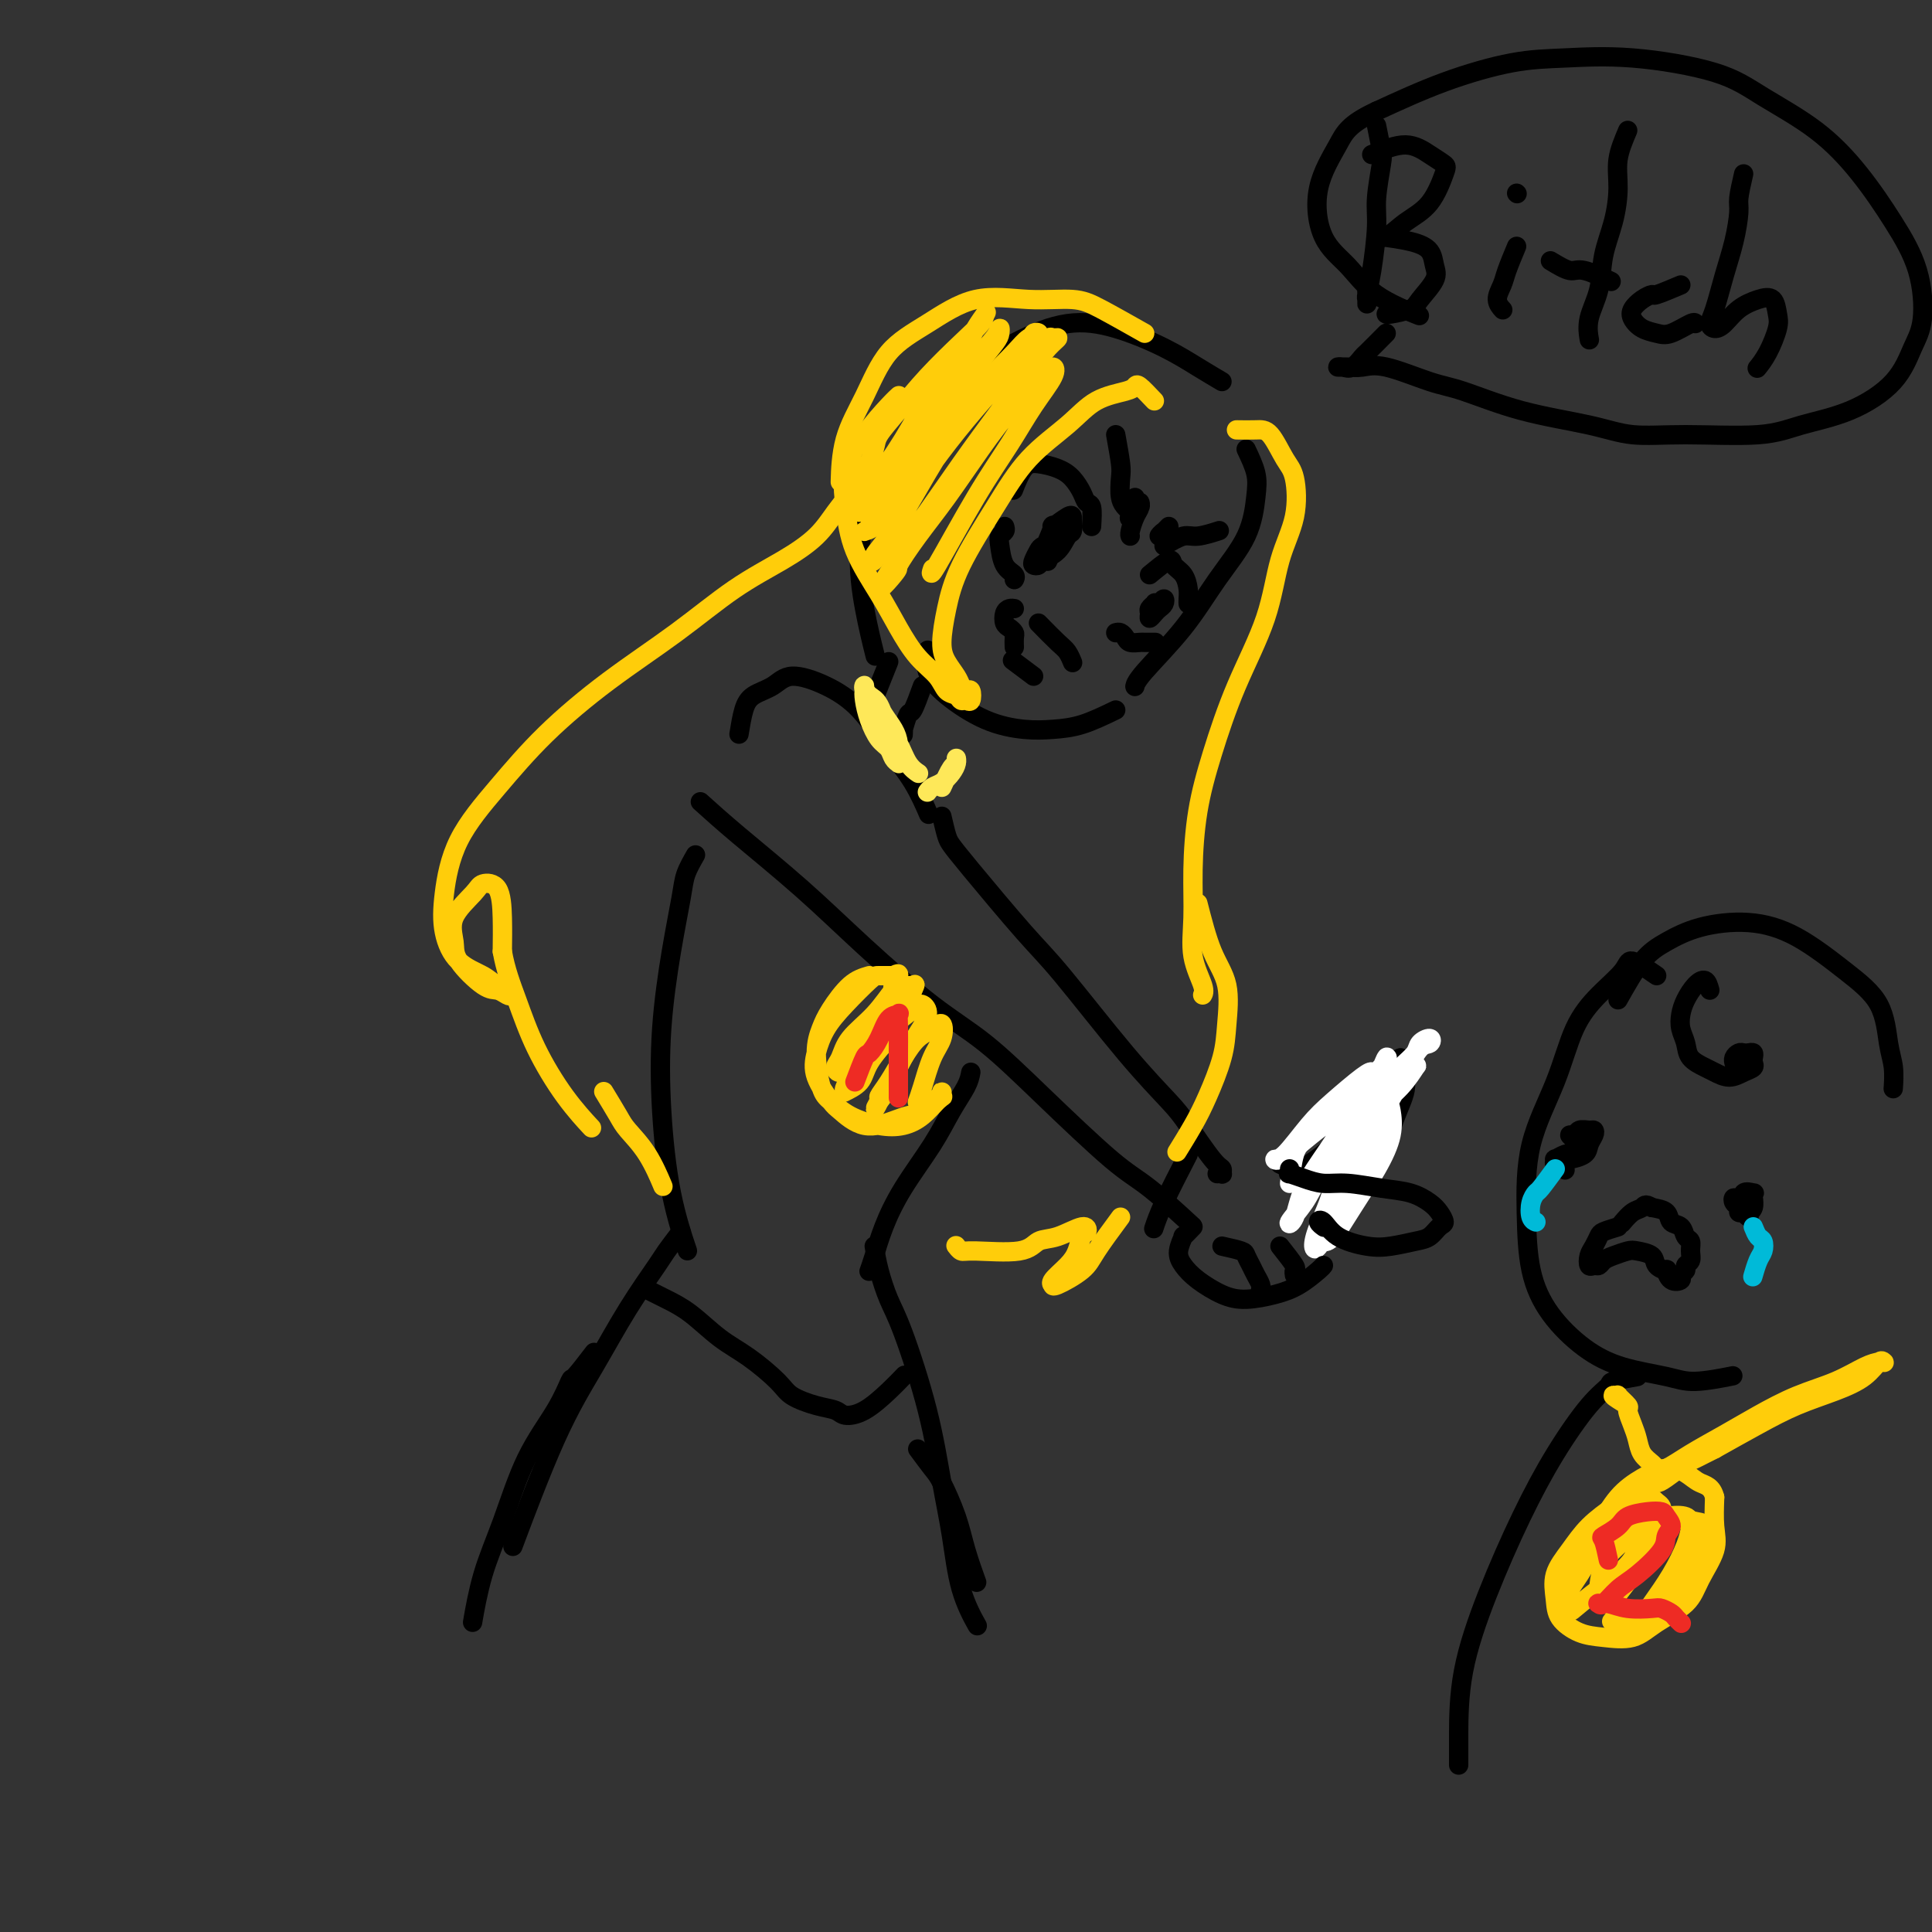 <svg viewBox='0 0 400 400' version='1.1' xmlns='http://www.w3.org/2000/svg' xmlns:xlink='http://www.w3.org/1999/xlink'><rect x="0" y="0" width="400" height="400" fill="#333333" stroke="none"/><g fill='none' stroke='#000000' stroke-width='4' stroke-linecap='round' stroke-linejoin='round'><path d='M258,93c0.823,1.734 1.645,3.467 2,5c0.355,1.533 0.242,2.865 0,5c-0.242,2.135 -0.615,5.073 -2,8c-1.385,2.927 -3.783,5.842 -6,9c-2.217,3.158 -4.254,6.558 -7,10c-2.746,3.442 -6.201,6.927 -8,9c-1.799,2.073 -1.943,2.735 -2,3c-0.057,0.265 -0.029,0.132 0,0'/><path d='M253,79c-1.561,-0.923 -3.122,-1.846 -5,-3c-1.878,-1.154 -4.074,-2.540 -7,-4c-2.926,-1.460 -6.584,-2.994 -10,-4c-3.416,-1.006 -6.591,-1.485 -10,-1c-3.409,0.485 -7.051,1.934 -11,4c-3.949,2.066 -8.205,4.750 -12,8c-3.795,3.250 -7.129,7.065 -10,11c-2.871,3.935 -5.280,7.991 -7,12c-1.720,4.009 -2.750,7.971 -3,12c-0.250,4.029 0.279,8.123 1,12c0.721,3.877 1.635,7.536 2,9c0.365,1.464 0.183,0.732 0,0'/><path d='M231,147c-2.411,1.162 -4.822,2.325 -7,3c-2.178,0.675 -4.122,0.863 -6,1c-1.878,0.137 -3.691,0.222 -6,0c-2.309,-0.222 -5.116,-0.750 -8,-2c-2.884,-1.250 -5.845,-3.222 -8,-5c-2.155,-1.778 -3.503,-3.363 -4,-5c-0.497,-1.637 -0.142,-3.325 0,-4c0.142,-0.675 0.071,-0.338 0,0'/><path d='M226,109c0.095,-1.617 0.189,-3.235 0,-4c-0.189,-0.765 -0.662,-0.678 -1,-1c-0.338,-0.322 -0.541,-1.053 -1,-2c-0.459,-0.947 -1.174,-2.109 -2,-3c-0.826,-0.891 -1.763,-1.509 -3,-2c-1.237,-0.491 -2.775,-0.853 -4,-1c-1.225,-0.147 -2.138,-0.078 -3,1c-0.862,1.078 -1.675,3.165 -2,4c-0.325,0.835 -0.163,0.417 0,0'/><path d='M216,114c0.928,-2.173 1.856,-4.346 2,-5c0.144,-0.654 -0.497,0.210 0,0c0.497,-0.210 2.131,-1.495 3,-2c0.869,-0.505 0.974,-0.231 1,0c0.026,0.231 -0.028,0.419 0,1c0.028,0.581 0.138,1.557 0,2c-0.138,0.443 -0.524,0.354 -1,1c-0.476,0.646 -1.043,2.028 -2,3c-0.957,0.972 -2.306,1.536 -3,2c-0.694,0.464 -0.734,0.829 -1,1c-0.266,0.171 -0.758,0.148 -1,0c-0.242,-0.148 -0.234,-0.421 0,-1c0.234,-0.579 0.694,-1.463 1,-2c0.306,-0.537 0.457,-0.725 1,-1c0.543,-0.275 1.477,-0.636 2,-1c0.523,-0.364 0.634,-0.731 1,-1c0.366,-0.269 0.988,-0.439 1,0c0.012,0.439 -0.584,1.489 -1,2c-0.416,0.511 -0.650,0.484 -1,1c-0.350,0.516 -0.814,1.576 -1,2c-0.186,0.424 -0.093,0.212 0,0'/><path d='M231,90c0.415,2.301 0.829,4.603 1,6c0.171,1.397 0.097,1.890 0,3c-0.097,1.110 -0.219,2.837 0,4c0.219,1.163 0.777,1.761 1,2c0.223,0.239 0.112,0.120 0,0'/><path d='M241,113c1.470,-0.875 2.940,-1.750 4,-2c1.060,-0.250 1.708,0.125 3,0c1.292,-0.125 3.226,-0.750 4,-1c0.774,-0.250 0.387,-0.125 0,0'/><path d='M238,119c1.630,-1.341 3.260,-2.682 4,-3c0.740,-0.318 0.591,0.388 1,1c0.409,0.612 1.378,1.131 2,2c0.622,0.869 0.899,2.089 1,3c0.101,0.911 0.027,1.515 0,2c-0.027,0.485 -0.008,0.853 0,1c0.008,0.147 0.004,0.074 0,0'/><path d='M240,125c0.398,-0.511 0.796,-1.022 1,-1c0.204,0.022 0.212,0.577 0,1c-0.212,0.423 -0.646,0.713 -1,1c-0.354,0.287 -0.627,0.571 -1,1c-0.373,0.429 -0.846,1.004 -1,1c-0.154,-0.004 0.011,-0.585 0,-1c-0.011,-0.415 -0.199,-0.662 0,-1c0.199,-0.338 0.785,-0.766 1,-1c0.215,-0.234 0.057,-0.273 0,0c-0.057,0.273 -0.015,0.857 0,1c0.015,0.143 0.004,-0.154 0,0c-0.004,0.154 -0.001,0.758 0,1c0.001,0.242 0.001,0.121 0,0'/><path d='M210,134c-0.023,-0.758 -0.045,-1.516 0,-2c0.045,-0.484 0.158,-0.694 0,-1c-0.158,-0.306 -0.589,-0.709 -1,-1c-0.411,-0.291 -0.804,-0.470 -1,-1c-0.196,-0.530 -0.196,-1.410 0,-2c0.196,-0.590 0.589,-0.890 1,-1c0.411,-0.110 0.842,-0.030 1,0c0.158,0.030 0.045,0.008 0,0c-0.045,-0.008 -0.023,-0.004 0,0'/><path d='M215,129c1.494,1.524 2.988,3.048 4,4c1.012,0.952 1.542,1.333 2,2c0.458,0.667 0.845,1.619 1,2c0.155,0.381 0.077,0.190 0,0'/><path d='M214,140c-1.667,-1.250 -3.333,-2.500 -4,-3c-0.667,-0.500 -0.333,-0.250 0,0'/><path d='M208,109c0.109,0.341 0.219,0.683 0,1c-0.219,0.317 -0.766,0.611 -1,1c-0.234,0.389 -0.154,0.875 0,2c0.154,1.125 0.381,2.889 1,4c0.619,1.111 1.628,1.568 2,2c0.372,0.432 0.106,0.838 0,1c-0.106,0.162 -0.053,0.081 0,0'/><path d='M231,131c0.325,-0.083 0.649,-0.166 1,0c0.351,0.166 0.728,0.580 1,1c0.272,0.420 0.437,0.844 1,1c0.563,0.156 1.522,0.042 2,0c0.478,-0.042 0.475,-0.011 1,0c0.525,0.011 1.579,0.003 2,0c0.421,-0.003 0.211,-0.002 0,0'/><path d='M235,103c-0.390,1.697 -0.780,3.394 -1,4c-0.220,0.606 -0.269,0.119 0,0c0.269,-0.119 0.858,0.128 1,0c0.142,-0.128 -0.161,-0.632 0,-1c0.161,-0.368 0.785,-0.600 1,-1c0.215,-0.400 0.019,-0.969 0,-1c-0.019,-0.031 0.139,0.475 0,1c-0.139,0.525 -0.573,1.069 -1,2c-0.427,0.931 -0.846,2.250 -1,3c-0.154,0.750 -0.041,0.933 0,1c0.041,0.067 0.012,0.019 0,0c-0.012,-0.019 -0.006,-0.010 0,0'/><path d='M242,109c-0.920,0.953 -1.840,1.905 -2,2c-0.160,0.095 0.441,-0.668 1,-1c0.559,-0.332 1.078,-0.233 1,0c-0.078,0.233 -0.752,0.601 -1,1c-0.248,0.399 -0.071,0.828 0,1c0.071,0.172 0.035,0.086 0,0'/><path d='M153,152c0.297,-1.815 0.594,-3.631 1,-5c0.406,-1.369 0.921,-2.292 2,-3c1.079,-0.708 2.720,-1.202 4,-2c1.280,-0.798 2.197,-1.900 4,-2c1.803,-0.100 4.490,0.801 7,2c2.510,1.199 4.841,2.697 7,5c2.159,2.303 4.146,5.411 6,8c1.854,2.589 3.576,4.659 5,7c1.424,2.341 2.550,4.955 3,6c0.450,1.045 0.225,0.523 0,0'/><path d='M145,166c2.209,1.992 4.417,3.984 8,7c3.583,3.016 8.540,7.054 13,11c4.460,3.946 8.422,7.798 13,12c4.578,4.202 9.774,8.752 14,12c4.226,3.248 7.484,5.194 11,8c3.516,2.806 7.290,6.473 12,11c4.710,4.527 10.355,9.914 14,13c3.645,3.086 5.289,3.869 8,6c2.711,2.131 6.489,5.609 8,7c1.511,1.391 0.756,0.696 0,0'/><path d='M195,169c0.352,1.522 0.705,3.044 1,4c0.295,0.956 0.533,1.347 1,2c0.467,0.653 1.164,1.567 4,5c2.836,3.433 7.810,9.383 11,13c3.190,3.617 4.595,4.899 8,9c3.405,4.101 8.811,11.021 13,16c4.189,4.979 7.161,8.017 9,10c1.839,1.983 2.546,2.909 4,5c1.454,2.091 3.654,5.345 5,7c1.346,1.655 1.839,1.711 2,2c0.161,0.289 -0.008,0.809 0,1c0.008,0.191 0.195,0.051 0,0c-0.195,-0.051 -0.770,-0.015 -1,0c-0.230,0.015 -0.115,0.007 0,0'/><path d='M265,241c1.015,0.478 2.031,0.956 3,1c0.969,0.044 1.892,-0.345 3,-1c1.108,-0.655 2.401,-1.575 4,-3c1.599,-1.425 3.504,-3.353 5,-5c1.496,-1.647 2.581,-3.011 4,-5c1.419,-1.989 3.170,-4.603 4,-6c0.830,-1.397 0.739,-1.576 1,-2c0.261,-0.424 0.876,-1.092 1,-1c0.124,0.092 -0.242,0.943 0,2c0.242,1.057 1.093,2.321 1,4c-0.093,1.679 -1.128,3.774 -2,6c-0.872,2.226 -1.579,4.583 -3,7c-1.421,2.417 -3.556,4.895 -5,7c-1.444,2.105 -2.196,3.836 -3,5c-0.804,1.164 -1.658,1.761 -2,2c-0.342,0.239 -0.171,0.119 0,0'/></g>
<g fill='none' stroke='#FFFFFF' stroke-width='4' stroke-linecap='round' stroke-linejoin='round'><path d='M286,233c-0.623,-2.082 -1.246,-4.163 -1,-5c0.246,-0.837 1.361,-0.428 2,0c0.639,0.428 0.803,0.875 1,2c0.197,1.125 0.428,2.929 0,5c-0.428,2.071 -1.513,4.409 -3,7c-1.487,2.591 -3.374,5.435 -5,8c-1.626,2.565 -2.991,4.851 -4,6c-1.009,1.149 -1.663,1.162 -2,1c-0.337,-0.162 -0.358,-0.498 0,-2c0.358,-1.502 1.094,-4.171 2,-7c0.906,-2.829 1.981,-5.820 3,-9c1.019,-3.180 1.981,-6.549 3,-9c1.019,-2.451 2.094,-3.983 3,-5c0.906,-1.017 1.642,-1.519 2,-1c0.358,0.519 0.338,2.059 0,4c-0.338,1.941 -0.995,4.284 -2,7c-1.005,2.716 -2.359,5.804 -4,9c-1.641,3.196 -3.568,6.498 -5,9c-1.432,2.502 -2.369,4.202 -3,5c-0.631,0.798 -0.956,0.692 -1,0c-0.044,-0.692 0.192,-1.971 1,-4c0.808,-2.029 2.189,-4.808 3,-8c0.811,-3.192 1.054,-6.797 2,-10c0.946,-3.203 2.597,-6.006 4,-8c1.403,-1.994 2.558,-3.181 3,-4c0.442,-0.819 0.170,-1.271 0,-1c-0.170,0.271 -0.238,1.265 -1,3c-0.762,1.735 -2.218,4.210 -4,7c-1.782,2.790 -3.891,5.895 -6,9'/><path d='M274,242c-2.414,4.130 -2.948,5.455 -4,7c-1.052,1.545 -2.623,3.311 -3,4c-0.377,0.689 0.441,0.301 1,-1c0.559,-1.301 0.858,-3.515 2,-6c1.142,-2.485 3.127,-5.241 5,-8c1.873,-2.759 3.636,-5.523 5,-8c1.364,-2.477 2.331,-4.669 3,-6c0.669,-1.331 1.042,-1.803 1,-2c-0.042,-0.197 -0.499,-0.120 -2,1c-1.501,1.120 -4.048,3.283 -6,5c-1.952,1.717 -3.310,2.988 -5,5c-1.690,2.012 -3.710,4.766 -5,6c-1.290,1.234 -1.848,0.948 -2,1c-0.152,0.052 0.102,0.441 1,0c0.898,-0.441 2.440,-1.714 4,-3c1.560,-1.286 3.137,-2.586 5,-4c1.863,-1.414 4.011,-2.942 6,-5c1.989,-2.058 3.817,-4.647 5,-6c1.183,-1.353 1.720,-1.469 2,-2c0.280,-0.531 0.302,-1.476 0,-1c-0.302,0.476 -0.929,2.373 -2,4c-1.071,1.627 -2.586,2.982 -4,5c-1.414,2.018 -2.727,4.697 -4,7c-1.273,2.303 -2.507,4.229 -3,5c-0.493,0.771 -0.247,0.385 0,0'/><path d='M267,245c0.275,-2.265 0.550,-4.530 1,-6c0.450,-1.470 1.076,-2.144 2,-3c0.924,-0.856 2.144,-1.894 3,-3c0.856,-1.106 1.346,-2.282 2,-3c0.654,-0.718 1.473,-0.980 2,-1c0.527,-0.020 0.762,0.201 1,0c0.238,-0.201 0.479,-0.823 1,-1c0.521,-0.177 1.324,0.090 2,0c0.676,-0.090 1.227,-0.538 2,-1c0.773,-0.462 1.770,-0.938 3,-2c1.230,-1.062 2.695,-2.712 4,-4c1.305,-1.288 2.449,-2.215 3,-3c0.551,-0.785 0.507,-1.426 1,-2c0.493,-0.574 1.523,-1.079 2,-1c0.477,0.079 0.403,0.743 0,1c-0.403,0.257 -1.133,0.106 -2,1c-0.867,0.894 -1.872,2.831 -3,5c-1.128,2.169 -2.380,4.568 -4,7c-1.620,2.432 -3.610,4.897 -5,7c-1.390,2.103 -2.182,3.846 -3,5c-0.818,1.154 -1.662,1.720 -2,2c-0.338,0.280 -0.169,0.274 0,0c0.169,-0.274 0.340,-0.816 1,-2c0.660,-1.184 1.811,-3.008 3,-5c1.189,-1.992 2.418,-4.150 4,-6c1.582,-1.850 3.517,-3.393 5,-5c1.483,-1.607 2.515,-3.279 3,-4c0.485,-0.721 0.424,-0.492 0,0c-0.424,0.492 -1.212,1.246 -2,2'/><path d='M291,223c-1.248,0.942 -3.366,2.297 -5,4c-1.634,1.703 -2.782,3.752 -4,5c-1.218,1.248 -2.505,1.693 -3,2c-0.495,0.307 -0.199,0.474 0,0c0.199,-0.474 0.301,-1.591 1,-3c0.699,-1.409 1.996,-3.110 3,-4c1.004,-0.890 1.715,-0.969 2,-1c0.285,-0.031 0.142,-0.016 0,0'/></g>
<g fill='none' stroke='#000000' stroke-width='4' stroke-linecap='round' stroke-linejoin='round'><path d='M267,242c0.066,0.444 0.132,0.889 0,1c-0.132,0.111 -0.463,-0.111 0,0c0.463,0.111 1.719,0.554 3,1c1.281,0.446 2.588,0.896 4,1c1.412,0.104 2.931,-0.138 5,0c2.069,0.138 4.688,0.657 7,1c2.312,0.343 4.316,0.511 6,1c1.684,0.489 3.048,1.301 4,2c0.952,0.699 1.491,1.286 2,2c0.509,0.714 0.986,1.554 1,2c0.014,0.446 -0.437,0.499 -1,1c-0.563,0.501 -1.239,1.450 -2,2c-0.761,0.550 -1.608,0.700 -3,1c-1.392,0.300 -3.330,0.748 -5,1c-1.670,0.252 -3.071,0.306 -5,0c-1.929,-0.306 -4.387,-0.971 -6,-2c-1.613,-1.029 -2.381,-2.420 -3,-3c-0.619,-0.580 -1.090,-0.348 -1,0c0.090,0.348 0.740,0.814 1,1c0.260,0.186 0.130,0.093 0,0'/><path d='M247,254c-0.880,0.917 -1.759,1.834 -2,2c-0.241,0.166 0.157,-0.418 0,0c-0.157,0.418 -0.869,1.840 -1,3c-0.131,1.160 0.320,2.060 1,3c0.680,0.940 1.591,1.922 3,3c1.409,1.078 3.316,2.254 5,3c1.684,0.746 3.145,1.061 5,1c1.855,-0.061 4.105,-0.500 6,-1c1.895,-0.500 3.436,-1.062 5,-2c1.564,-0.938 3.152,-2.253 4,-3c0.848,-0.747 0.957,-0.928 1,-1c0.043,-0.072 0.022,-0.036 0,0'/><path d='M253,258c1.602,0.358 3.203,0.715 4,1c0.797,0.285 0.788,0.497 1,1c0.212,0.503 0.645,1.298 1,2c0.355,0.702 0.631,1.312 1,2c0.369,0.688 0.830,1.454 1,2c0.170,0.546 0.049,0.870 0,1c-0.049,0.130 -0.024,0.065 0,0'/><path d='M265,258c1.268,1.607 2.536,3.214 3,4c0.464,0.786 0.125,0.750 0,1c-0.125,0.250 -0.036,0.786 0,1c0.036,0.214 0.018,0.107 0,0'/><path d='M191,142c-0.762,2.093 -1.525,4.186 -2,5c-0.475,0.814 -0.663,0.348 -1,1c-0.337,0.652 -0.822,2.422 -1,3c-0.178,0.578 -0.048,-0.037 0,0c0.048,0.037 0.014,0.725 0,1c-0.014,0.275 -0.007,0.138 0,0'/><path d='M184,137c-1.667,4.167 -3.333,8.333 -4,10c-0.667,1.667 -0.333,0.833 0,0'/><path d='M285,26c0.391,1.954 0.781,3.908 1,5c0.219,1.092 0.265,1.323 0,3c-0.265,1.677 -0.842,4.802 -1,7c-0.158,2.198 0.101,3.470 0,6c-0.101,2.530 -0.563,6.320 -1,9c-0.437,2.680 -0.849,4.252 -1,5c-0.151,0.748 -0.040,0.674 0,1c0.040,0.326 0.011,1.054 0,1c-0.011,-0.054 -0.003,-0.890 0,-1c0.003,-0.110 0.001,0.507 0,0c-0.001,-0.507 -0.000,-2.136 0,-3c0.000,-0.864 0.000,-0.961 0,-1c-0.000,-0.039 -0.000,-0.019 0,0'/><path d='M284,32c2.479,-1.016 4.958,-2.032 7,-2c2.042,0.032 3.646,1.113 5,2c1.354,0.887 2.459,1.580 3,2c0.541,0.420 0.518,0.568 0,2c-0.518,1.432 -1.531,4.149 -3,6c-1.469,1.851 -3.393,2.835 -5,4c-1.607,1.165 -2.895,2.511 -4,3c-1.105,0.489 -2.027,0.122 -2,0c0.027,-0.122 1.001,0.001 1,0c-0.001,-0.001 -0.978,-0.126 0,0c0.978,0.126 3.912,0.502 6,1c2.088,0.498 3.330,1.117 4,2c0.670,0.883 0.768,2.030 1,3c0.232,0.970 0.598,1.762 0,3c-0.598,1.238 -2.160,2.920 -3,4c-0.840,1.080 -0.957,1.558 -2,2c-1.043,0.442 -3.012,0.850 -4,1c-0.988,0.150 -0.997,0.043 -1,0c-0.003,-0.043 -0.002,-0.021 0,0'/><path d='M314,51c-0.770,1.848 -1.541,3.697 -2,5c-0.459,1.303 -0.608,2.061 -1,3c-0.392,0.939 -1.029,2.061 -1,3c0.029,0.939 0.722,1.697 1,2c0.278,0.303 0.139,0.152 0,0'/><path d='M314,40c0.000,0.000 0.100,0.100 0.1,0.1'/><path d='M337,27c-0.860,2.024 -1.721,4.049 -2,6c-0.279,1.951 0.023,3.830 0,6c-0.023,2.170 -0.370,4.631 -1,7c-0.630,2.369 -1.542,4.646 -2,7c-0.458,2.354 -0.463,4.786 -1,7c-0.537,2.214 -1.606,4.212 -2,6c-0.394,1.788 -0.113,3.368 0,4c0.113,0.632 0.056,0.316 0,0'/><path d='M321,54c1.500,0.905 3.000,1.810 4,2c1.000,0.190 1.500,-0.333 3,0c1.500,0.333 4.000,1.524 5,2c1.000,0.476 0.500,0.238 0,0'/><path d='M348,59c-2.045,0.863 -4.090,1.725 -5,2c-0.910,0.275 -0.684,-0.039 -1,0c-0.316,0.039 -1.175,0.430 -2,1c-0.825,0.570 -1.615,1.317 -2,2c-0.385,0.683 -0.366,1.300 0,2c0.366,0.700 1.079,1.484 2,2c0.921,0.516 2.051,0.765 3,1c0.949,0.235 1.718,0.455 3,0c1.282,-0.455 3.076,-1.584 4,-2c0.924,-0.416 0.978,-0.119 1,0c0.022,0.119 0.011,0.059 0,0'/><path d='M361,36c-0.440,1.912 -0.881,3.825 -1,5c-0.119,1.175 0.083,1.614 0,3c-0.083,1.386 -0.451,3.720 -1,6c-0.549,2.280 -1.280,4.504 -2,7c-0.720,2.496 -1.428,5.262 -2,7c-0.572,1.738 -1.006,2.449 -1,3c0.006,0.551 0.453,0.944 1,1c0.547,0.056 1.194,-0.224 2,-1c0.806,-0.776 1.773,-2.047 3,-3c1.227,-0.953 2.716,-1.588 4,-2c1.284,-0.412 2.365,-0.600 3,0c0.635,0.600 0.825,1.990 1,3c0.175,1.010 0.336,1.642 0,3c-0.336,1.358 -1.167,3.443 -2,5c-0.833,1.557 -1.666,2.588 -2,3c-0.334,0.412 -0.167,0.206 0,0'/><path d='M287,69c-1.625,1.638 -3.250,3.276 -4,4c-0.750,0.724 -0.627,0.534 -1,1c-0.373,0.466 -1.244,1.590 -2,2c-0.756,0.410 -1.397,0.107 -2,0c-0.603,-0.107 -1.170,-0.019 -1,0c0.170,0.019 1.075,-0.033 2,0c0.925,0.033 1.871,0.151 3,0c1.129,-0.151 2.442,-0.571 5,0c2.558,0.571 6.361,2.132 9,3c2.639,0.868 4.115,1.041 7,2c2.885,0.959 7.179,2.703 12,4c4.821,1.297 10.168,2.146 14,3c3.832,0.854 6.149,1.714 9,2c2.851,0.286 6.237,-0.003 11,0c4.763,0.003 10.904,0.297 15,0c4.096,-0.297 6.149,-1.187 9,-2c2.851,-0.813 6.501,-1.550 10,-3c3.499,-1.450 6.847,-3.612 9,-6c2.153,-2.388 3.111,-5.002 4,-7c0.889,-1.998 1.710,-3.379 2,-6c0.290,-2.621 0.050,-6.482 -1,-10c-1.050,-3.518 -2.910,-6.692 -5,-10c-2.090,-3.308 -4.408,-6.750 -7,-10c-2.592,-3.250 -5.456,-6.307 -9,-9c-3.544,-2.693 -7.767,-5.022 -11,-7c-3.233,-1.978 -5.475,-3.606 -10,-5c-4.525,-1.394 -11.334,-2.556 -17,-3c-5.666,-0.444 -10.189,-0.171 -14,0c-3.811,0.171 -6.911,0.238 -11,1c-4.089,0.762 -9.168,2.218 -14,4c-4.832,1.782 -9.416,3.891 -14,6'/><path d='M285,23c-5.902,2.729 -6.656,4.550 -8,7c-1.344,2.450 -3.276,5.529 -4,9c-0.724,3.471 -0.238,7.333 1,10c1.238,2.667 3.229,4.137 5,6c1.771,1.863 3.323,4.117 6,6c2.677,1.883 6.479,3.395 8,4c1.521,0.605 0.760,0.302 0,0'/></g>
<g fill='none' stroke='#FEE859' stroke-width='4' stroke-linecap='round' stroke-linejoin='round'><path d='M179,145c0.048,-1.340 0.096,-2.679 0,-3c-0.096,-0.321 -0.337,0.378 0,1c0.337,0.622 1.253,1.168 2,2c0.747,0.832 1.324,1.950 2,3c0.676,1.050 1.450,2.033 2,3c0.550,0.967 0.876,1.917 1,3c0.124,1.083 0.045,2.298 0,3c-0.045,0.702 -0.056,0.891 0,1c0.056,0.109 0.180,0.137 0,0c-0.180,-0.137 -0.665,-0.438 -1,-1c-0.335,-0.562 -0.521,-1.385 -1,-2c-0.479,-0.615 -1.250,-1.023 -2,-2c-0.750,-0.977 -1.477,-2.521 -2,-4c-0.523,-1.479 -0.842,-2.891 -1,-4c-0.158,-1.109 -0.156,-1.915 0,-2c0.156,-0.085 0.464,0.551 1,1c0.536,0.449 1.300,0.713 2,2c0.700,1.287 1.337,3.599 2,5c0.663,1.401 1.353,1.891 2,3c0.647,1.109 1.251,2.837 2,4c0.749,1.163 1.643,1.761 2,2c0.357,0.239 0.179,0.120 0,0'/><path d='M195,163c0.731,-1.613 1.462,-3.225 2,-4c0.538,-0.775 0.885,-0.712 1,-1c0.115,-0.288 -0.000,-0.926 0,-1c0.000,-0.074 0.115,0.415 0,1c-0.115,0.585 -0.462,1.267 -1,2c-0.538,0.733 -1.268,1.516 -2,2c-0.732,0.484 -1.466,0.669 -2,1c-0.534,0.331 -0.867,0.809 -1,1c-0.133,0.191 -0.067,0.096 0,0'/></g>
<g fill='none' stroke='#000000' stroke-width='4' stroke-linecap='round' stroke-linejoin='round'><path d='M144,177c-0.777,1.357 -1.554,2.714 -2,4c-0.446,1.286 -0.560,2.502 -1,5c-0.440,2.498 -1.207,6.279 -2,11c-0.793,4.721 -1.613,10.384 -2,16c-0.387,5.616 -0.341,11.186 0,17c0.341,5.814 0.976,11.873 2,17c1.024,5.127 2.435,9.322 3,11c0.565,1.678 0.282,0.839 0,0'/><path d='M201,222c-0.163,0.855 -0.326,1.711 -1,3c-0.674,1.289 -1.858,3.013 -3,5c-1.142,1.987 -2.243,4.239 -4,7c-1.757,2.761 -4.170,6.033 -6,9c-1.830,2.967 -3.078,5.630 -4,8c-0.922,2.370 -1.517,4.446 -2,6c-0.483,1.554 -0.852,2.587 -1,3c-0.148,0.413 -0.074,0.207 0,0'/><path d='M141,255c-1.179,1.548 -2.359,3.095 -3,4c-0.641,0.905 -0.744,1.167 -2,3c-1.256,1.833 -3.665,5.237 -6,9c-2.335,3.763 -4.595,7.885 -7,12c-2.405,4.115 -4.955,8.223 -8,15c-3.045,6.777 -6.584,16.222 -8,20c-1.416,3.778 -0.708,1.889 0,0'/><path d='M181,258c0.252,1.544 0.504,3.088 1,5c0.496,1.912 1.235,4.194 2,6c0.765,1.806 1.554,3.138 3,7c1.446,3.862 3.547,10.255 5,16c1.453,5.745 2.257,10.843 3,15c0.743,4.157 1.426,7.372 2,11c0.574,3.628 1.039,7.669 2,11c0.961,3.331 2.417,5.952 3,7c0.583,1.048 0.291,0.524 0,0'/><path d='M343,202c-2.004,-1.381 -4.008,-2.763 -5,-3c-0.992,-0.237 -0.973,0.670 -2,2c-1.027,1.330 -3.098,3.081 -5,5c-1.902,1.919 -3.633,4.005 -5,7c-1.367,2.995 -2.371,6.900 -4,11c-1.629,4.100 -3.884,8.396 -5,13c-1.116,4.604 -1.093,9.516 -1,14c0.093,4.484 0.257,8.538 1,12c0.743,3.462 2.063,6.330 4,9c1.937,2.670 4.489,5.143 7,7c2.511,1.857 4.982,3.100 8,4c3.018,0.900 6.582,1.458 9,2c2.418,0.542 3.689,1.069 6,1c2.311,-0.069 5.660,-0.734 7,-1c1.340,-0.266 0.670,-0.133 0,0'/><path d='M326,236c-0.520,-0.453 -1.040,-0.907 -1,-1c0.040,-0.093 0.638,0.173 1,0c0.362,-0.173 0.486,-0.787 1,-1c0.514,-0.213 1.419,-0.026 2,0c0.581,0.026 0.838,-0.108 1,0c0.162,0.108 0.227,0.458 0,1c-0.227,0.542 -0.748,1.274 -1,2c-0.252,0.726 -0.235,1.444 -1,2c-0.765,0.556 -2.312,0.949 -3,1c-0.688,0.051 -0.518,-0.239 -1,0c-0.482,0.239 -1.618,1.007 -2,1c-0.382,-0.007 -0.012,-0.788 0,-1c0.012,-0.212 -0.336,0.144 0,0c0.336,-0.144 1.354,-0.787 2,-1c0.646,-0.213 0.919,0.003 1,0c0.081,-0.003 -0.031,-0.224 0,0c0.031,0.224 0.204,0.895 0,1c-0.204,0.105 -0.786,-0.356 -1,0c-0.214,0.356 -0.061,1.530 0,2c0.061,0.470 0.031,0.235 0,0'/><path d='M361,250c-0.226,-1.272 -0.452,-2.545 0,-3c0.452,-0.455 1.582,-0.094 2,0c0.418,0.094 0.123,-0.080 0,0c-0.123,0.080 -0.076,0.415 0,1c0.076,0.585 0.179,1.422 0,2c-0.179,0.578 -0.640,0.899 -1,1c-0.360,0.101 -0.619,-0.016 -1,0c-0.381,0.016 -0.884,0.165 -1,0c-0.116,-0.165 0.155,-0.644 0,-1c-0.155,-0.356 -0.736,-0.590 -1,-1c-0.264,-0.410 -0.211,-0.996 0,-1c0.211,-0.004 0.579,0.573 1,1c0.421,0.427 0.896,0.702 1,1c0.104,0.298 -0.164,0.619 0,1c0.164,0.381 0.761,0.823 1,1c0.239,0.177 0.119,0.088 0,0'/><path d='M335,254c-1.177,0.358 -2.355,0.716 -3,1c-0.645,0.284 -0.758,0.492 -1,1c-0.242,0.508 -0.612,1.314 -1,2c-0.388,0.686 -0.795,1.253 -1,2c-0.205,0.747 -0.208,1.676 0,2c0.208,0.324 0.626,0.045 1,0c0.374,-0.045 0.704,0.145 1,0c0.296,-0.145 0.560,-0.625 1,-1c0.440,-0.375 1.058,-0.644 2,-1c0.942,-0.356 2.207,-0.799 3,-1c0.793,-0.201 1.112,-0.161 2,0c0.888,0.161 2.345,0.443 3,1c0.655,0.557 0.509,1.390 1,2c0.491,0.610 1.619,0.998 2,1c0.381,0.002 0.015,-0.381 0,0c-0.015,0.381 0.321,1.524 1,2c0.679,0.476 1.703,0.283 2,0c0.297,-0.283 -0.131,-0.656 0,-1c0.131,-0.344 0.821,-0.660 1,-1c0.179,-0.340 -0.151,-0.706 0,-1c0.151,-0.294 0.785,-0.517 1,-1c0.215,-0.483 0.012,-1.228 0,-2c-0.012,-0.772 0.167,-1.573 0,-2c-0.167,-0.427 -0.680,-0.482 -1,-1c-0.320,-0.518 -0.447,-1.500 -1,-2c-0.553,-0.500 -1.534,-0.519 -2,-1c-0.466,-0.481 -0.419,-1.423 -1,-2c-0.581,-0.577 -1.791,-0.788 -3,-1'/><path d='M342,250c-1.447,-0.957 -1.563,-0.349 -2,0c-0.437,0.349 -1.195,0.440 -2,1c-0.805,0.560 -1.659,1.589 -2,2c-0.341,0.411 -0.171,0.206 0,0'/><path d='M339,285c-2.076,0.370 -4.153,0.741 -5,1c-0.847,0.259 -0.465,0.407 -1,1c-0.535,0.593 -1.986,1.632 -4,4c-2.014,2.368 -4.592,6.064 -7,10c-2.408,3.936 -4.645,8.113 -7,13c-2.355,4.887 -4.827,10.483 -7,16c-2.173,5.517 -4.046,10.953 -5,16c-0.954,5.047 -0.988,9.705 -1,13c-0.012,3.295 -0.004,5.227 0,6c0.004,0.773 0.002,0.386 0,0'/><path d='M335,207c1.695,-3.008 3.390,-6.016 5,-8c1.610,-1.984 3.134,-2.945 5,-4c1.866,-1.055 4.072,-2.204 7,-3c2.928,-0.796 6.577,-1.238 10,-1c3.423,0.238 6.620,1.157 10,3c3.380,1.843 6.944,4.610 10,7c3.056,2.390 5.603,4.403 7,7c1.397,2.597 1.642,5.779 2,8c0.358,2.221 0.827,3.483 1,5c0.173,1.517 0.049,3.291 0,4c-0.049,0.709 -0.025,0.355 0,0'/></g>
<g fill='none' stroke='#FFCD0A' stroke-width='4' stroke-linecap='round' stroke-linejoin='round'><path d='M337,291c-1.398,-0.861 -2.796,-1.722 -3,-2c-0.204,-0.278 0.785,0.025 1,0c0.215,-0.025 -0.346,-0.380 0,0c0.346,0.380 1.597,1.495 2,2c0.403,0.505 -0.043,0.401 0,1c0.043,0.599 0.574,1.901 1,3c0.426,1.099 0.745,1.995 1,3c0.255,1.005 0.446,2.117 1,3c0.554,0.883 1.472,1.535 2,2c0.528,0.465 0.665,0.744 1,1c0.335,0.256 0.866,0.490 2,0c1.134,-0.490 2.871,-1.705 5,-3c2.129,-1.295 4.649,-2.669 7,-4c2.351,-1.331 4.531,-2.619 7,-4c2.469,-1.381 5.225,-2.853 8,-4c2.775,-1.147 5.567,-1.967 8,-3c2.433,-1.033 4.506,-2.279 6,-3c1.494,-0.721 2.407,-0.916 3,-1c0.593,-0.084 0.864,-0.056 1,0c0.136,0.056 0.135,0.139 0,0c-0.135,-0.139 -0.406,-0.499 -1,0c-0.594,0.499 -1.513,1.857 -3,3c-1.487,1.143 -3.543,2.069 -6,3c-2.457,0.931 -5.315,1.866 -8,3c-2.685,1.134 -5.196,2.467 -8,4c-2.804,1.533 -5.902,3.267 -9,5'/><path d='M355,300c-6.404,3.298 -5.414,2.544 -6,3c-0.586,0.456 -2.746,2.122 -4,3c-1.254,0.878 -1.600,0.967 -2,1c-0.400,0.033 -0.853,0.009 -1,0c-0.147,-0.009 0.014,-0.002 0,0c-0.014,0.002 -0.202,0.000 0,0c0.202,-0.000 0.795,0.002 1,0c0.205,-0.002 0.021,-0.008 0,0c-0.021,0.008 0.121,0.031 0,0c-0.121,-0.031 -0.503,-0.116 -1,0c-0.497,0.116 -1.108,0.435 -2,1c-0.892,0.565 -2.064,1.378 -3,2c-0.936,0.622 -1.634,1.054 -3,2c-1.366,0.946 -3.399,2.406 -5,4c-1.601,1.594 -2.772,3.324 -4,5c-1.228,1.676 -2.515,3.300 -3,5c-0.485,1.700 -0.167,3.477 0,5c0.167,1.523 0.184,2.792 1,4c0.816,1.208 2.431,2.355 4,3c1.569,0.645 3.090,0.790 5,1c1.910,0.210 4.208,0.486 6,0c1.792,-0.486 3.079,-1.734 5,-3c1.921,-1.266 4.476,-2.549 6,-4c1.524,-1.451 2.017,-3.069 3,-5c0.983,-1.931 2.457,-4.174 3,-6c0.543,-1.826 0.155,-3.236 0,-5c-0.155,-1.764 -0.078,-3.882 0,-6'/><path d='M355,310c-0.545,-2.282 -1.909,-2.486 -3,-3c-1.091,-0.514 -1.909,-1.338 -3,-2c-1.091,-0.662 -2.456,-1.162 -4,-1c-1.544,0.162 -3.268,0.985 -5,2c-1.732,1.015 -3.473,2.222 -5,4c-1.527,1.778 -2.840,4.126 -4,6c-1.160,1.874 -2.169,3.275 -3,5c-0.831,1.725 -1.486,3.775 -2,5c-0.514,1.225 -0.889,1.624 -1,2c-0.111,0.376 0.041,0.730 0,1c-0.041,0.270 -0.276,0.455 0,0c0.276,-0.455 1.065,-1.552 2,-3c0.935,-1.448 2.018,-3.247 3,-5c0.982,-1.753 1.863,-3.461 3,-5c1.137,-1.539 2.531,-2.910 4,-4c1.469,-1.090 3.014,-1.899 4,-2c0.986,-0.101 1.413,0.506 2,1c0.587,0.494 1.334,0.875 1,2c-0.334,1.125 -1.748,2.993 -3,5c-1.252,2.007 -2.341,4.151 -4,6c-1.659,1.849 -3.889,3.402 -6,5c-2.111,1.598 -4.104,3.239 -5,4c-0.896,0.761 -0.694,0.641 -1,0c-0.306,-0.641 -1.118,-1.805 -1,-3c0.118,-1.195 1.166,-2.423 2,-4c0.834,-1.577 1.454,-3.505 3,-5c1.546,-1.495 4.016,-2.558 6,-4c1.984,-1.442 3.480,-3.263 5,-4c1.520,-0.737 3.063,-0.391 4,0c0.937,0.391 1.268,0.826 1,2c-0.268,1.174 -1.134,3.087 -2,5'/><path d='M343,320c-0.847,1.944 -2.466,3.303 -4,5c-1.534,1.697 -2.984,3.731 -4,5c-1.016,1.269 -1.600,1.772 -2,2c-0.400,0.228 -0.618,0.181 -1,0c-0.382,-0.181 -0.928,-0.497 -1,-2c-0.072,-1.503 0.331,-4.194 1,-6c0.669,-1.806 1.605,-2.728 3,-4c1.395,-1.272 3.248,-2.895 5,-4c1.752,-1.105 3.404,-1.694 5,-2c1.596,-0.306 3.138,-0.331 4,0c0.862,0.331 1.046,1.017 1,2c-0.046,0.983 -0.320,2.264 -1,4c-0.680,1.736 -1.766,3.926 -3,6c-1.234,2.074 -2.618,4.033 -4,6c-1.382,1.967 -2.763,3.943 -4,4c-1.237,0.057 -2.331,-1.804 -3,-3c-0.669,-1.196 -0.912,-1.729 0,-4c0.912,-2.271 2.980,-6.282 4,-8c1.020,-1.718 0.993,-1.142 2,-2c1.007,-0.858 3.047,-3.149 5,-4c1.953,-0.851 3.819,-0.261 5,0c1.181,0.261 1.677,0.194 2,1c0.323,0.806 0.474,2.484 0,4c-0.474,1.516 -1.574,2.868 -3,5c-1.426,2.132 -3.178,5.044 -5,7c-1.822,1.956 -3.715,2.957 -5,4c-1.285,1.043 -1.961,2.127 -3,2c-1.039,-0.127 -2.440,-1.465 -3,-2c-0.560,-0.535 -0.280,-0.268 0,0'/><path d='M180,202c-1.289,0.374 -2.577,0.747 -4,2c-1.423,1.253 -2.979,3.384 -4,5c-1.021,1.616 -1.507,2.715 -2,4c-0.493,1.285 -0.993,2.754 -1,5c-0.007,2.246 0.479,5.268 1,7c0.521,1.732 1.076,2.172 2,3c0.924,0.828 2.216,2.043 4,3c1.784,0.957 4.061,1.655 6,2c1.939,0.345 3.539,0.336 5,0c1.461,-0.336 2.783,-1.000 4,-2c1.217,-1.000 2.328,-2.335 3,-3c0.672,-0.665 0.906,-0.660 1,-1c0.094,-0.340 0.048,-1.027 0,-1c-0.048,0.027 -0.099,0.767 0,1c0.099,0.233 0.350,-0.041 0,0c-0.350,0.041 -1.299,0.396 -2,1c-0.701,0.604 -1.154,1.458 -2,2c-0.846,0.542 -2.084,0.772 -3,1c-0.916,0.228 -1.510,0.452 -3,1c-1.490,0.548 -3.875,1.418 -6,1c-2.125,-0.418 -3.990,-2.123 -5,-3c-1.010,-0.877 -1.164,-0.925 -2,-2c-0.836,-1.075 -2.354,-3.178 -3,-5c-0.646,-1.822 -0.420,-3.364 0,-5c0.420,-1.636 1.035,-3.367 2,-5c0.965,-1.633 2.279,-3.170 4,-5c1.721,-1.830 3.848,-3.954 5,-5c1.152,-1.046 1.329,-1.013 2,-1c0.671,0.013 1.835,0.007 3,0'/><path d='M185,202c2.133,-1.291 0.464,0.980 0,2c-0.464,1.020 0.276,0.789 0,2c-0.276,1.211 -1.567,3.863 -3,6c-1.433,2.137 -3.008,3.759 -4,5c-0.992,1.241 -1.401,2.101 -2,3c-0.599,0.899 -1.389,1.838 -2,2c-0.611,0.162 -1.044,-0.454 -1,-1c0.044,-0.546 0.564,-1.022 1,-2c0.436,-0.978 0.789,-2.457 2,-4c1.211,-1.543 3.280,-3.148 5,-5c1.720,-1.852 3.092,-3.950 4,-5c0.908,-1.050 1.354,-1.052 2,-1c0.646,0.052 1.494,0.159 2,0c0.506,-0.159 0.671,-0.583 0,1c-0.671,1.583 -2.177,5.174 -3,7c-0.823,1.826 -0.962,1.887 -2,3c-1.038,1.113 -2.974,3.279 -4,5c-1.026,1.721 -1.142,2.996 -2,4c-0.858,1.004 -2.459,1.738 -3,2c-0.541,0.262 -0.023,0.052 0,0c0.023,-0.052 -0.450,0.053 0,-1c0.450,-1.053 1.822,-3.264 3,-5c1.178,-1.736 2.163,-2.997 3,-4c0.837,-1.003 1.525,-1.750 3,-3c1.475,-1.250 3.735,-3.005 5,-4c1.265,-0.995 1.534,-1.231 2,-1c0.466,0.231 1.128,0.929 1,2c-0.128,1.071 -1.044,2.514 -2,4c-0.956,1.486 -1.950,3.016 -3,5c-1.050,1.984 -2.157,4.424 -3,6c-0.843,1.576 -1.421,2.288 -2,3'/><path d='M182,228c-1.525,2.814 -0.337,0.849 0,0c0.337,-0.849 -0.177,-0.584 0,-1c0.177,-0.416 1.046,-1.515 2,-3c0.954,-1.485 1.994,-3.356 3,-5c1.006,-1.644 1.976,-3.061 3,-4c1.024,-0.939 2.100,-1.398 3,-2c0.900,-0.602 1.625,-1.345 2,-1c0.375,0.345 0.402,1.777 0,3c-0.402,1.223 -1.232,2.237 -2,4c-0.768,1.763 -1.474,4.277 -2,6c-0.526,1.723 -0.872,2.656 -1,3c-0.128,0.344 -0.036,0.098 0,0c0.036,-0.098 0.018,-0.049 0,0'/></g>
<g fill='none' stroke='#EE2B24' stroke-width='4' stroke-linecap='round' stroke-linejoin='round'><path d='M177,224c0.781,-2.060 1.562,-4.121 2,-5c0.438,-0.879 0.534,-0.577 1,-1c0.466,-0.423 1.302,-1.570 2,-3c0.698,-1.430 1.259,-3.141 2,-4c0.741,-0.859 1.663,-0.866 2,-1c0.337,-0.134 0.090,-0.396 0,0c-0.090,0.396 -0.024,1.448 0,3c0.024,1.552 0.006,3.604 0,5c-0.006,1.396 -0.002,2.137 0,3c0.002,0.863 0.000,1.848 0,3c-0.000,1.152 -0.000,2.472 0,3c0.000,0.528 0.000,0.264 0,0'/><path d='M333,323c-0.341,-1.624 -0.682,-3.248 -1,-4c-0.318,-0.752 -0.614,-0.633 0,-1c0.614,-0.367 2.139,-1.221 3,-2c0.861,-0.779 1.059,-1.485 2,-2c0.941,-0.515 2.627,-0.840 4,-1c1.373,-0.160 2.435,-0.155 3,0c0.565,0.155 0.633,0.461 1,1c0.367,0.539 1.032,1.312 1,2c-0.032,0.688 -0.761,1.292 -1,2c-0.239,0.708 0.013,1.520 -1,3c-1.013,1.480 -3.292,3.626 -5,5c-1.708,1.374 -2.845,1.975 -4,3c-1.155,1.025 -2.327,2.475 -3,3c-0.673,0.525 -0.846,0.127 -1,0c-0.154,-0.127 -0.288,0.018 0,0c0.288,-0.018 0.998,-0.198 2,0c1.002,0.198 2.296,0.774 4,1c1.704,0.226 3.819,0.103 5,0c1.181,-0.103 1.427,-0.185 2,0c0.573,0.185 1.473,0.637 2,1c0.527,0.363 0.680,0.636 1,1c0.320,0.364 0.806,0.818 1,1c0.194,0.182 0.097,0.091 0,0'/></g>
<g fill='none' stroke='#000000' stroke-width='4' stroke-linecap='round' stroke-linejoin='round'><path d='M354,205c-0.249,-0.887 -0.498,-1.773 -1,-2c-0.502,-0.227 -1.255,0.207 -2,1c-0.745,0.793 -1.480,1.945 -2,3c-0.520,1.055 -0.823,2.013 -1,3c-0.177,0.987 -0.228,2.004 0,3c0.228,0.996 0.735,1.970 1,3c0.265,1.030 0.287,2.115 1,3c0.713,0.885 2.118,1.569 3,2c0.882,0.431 1.242,0.610 2,1c0.758,0.390 1.916,0.991 3,1c1.084,0.009 2.095,-0.576 3,-1c0.905,-0.424 1.704,-0.688 2,-1c0.296,-0.312 0.090,-0.672 0,-1c-0.090,-0.328 -0.065,-0.625 0,-1c0.065,-0.375 0.171,-0.830 0,-1c-0.171,-0.170 -0.620,-0.056 -1,0c-0.380,0.056 -0.690,0.054 -1,0c-0.310,-0.054 -0.619,-0.159 -1,0c-0.381,0.159 -0.833,0.581 -1,1c-0.167,0.419 -0.048,0.834 0,1c0.048,0.166 0.024,0.083 0,0'/></g>
<g fill='none' stroke='#00BAD8' stroke-width='4' stroke-linecap='round' stroke-linejoin='round'><path d='M363,254c0.315,0.783 0.631,1.566 1,2c0.369,0.434 0.792,0.520 1,1c0.208,0.480 0.200,1.356 0,2c-0.200,0.644 -0.592,1.058 -1,2c-0.408,0.942 -0.831,2.412 -1,3c-0.169,0.588 -0.085,0.294 0,0'/><path d='M322,242c-1.183,1.616 -2.366,3.232 -3,4c-0.634,0.768 -0.720,0.689 -1,1c-0.280,0.311 -0.756,1.011 -1,2c-0.244,0.989 -0.258,2.266 0,3c0.258,0.734 0.788,0.924 1,1c0.212,0.076 0.106,0.038 0,0'/></g>
<g fill='none' stroke='#FFCD0A' stroke-width='4' stroke-linecap='round' stroke-linejoin='round'><path d='M239,83c-1.176,-1.246 -2.352,-2.492 -3,-3c-0.648,-0.508 -0.769,-0.279 -1,0c-0.231,0.279 -0.572,0.606 -2,1c-1.428,0.394 -3.944,0.854 -6,2c-2.056,1.146 -3.654,2.979 -6,5c-2.346,2.021 -5.442,4.231 -8,7c-2.558,2.769 -4.578,6.095 -7,10c-2.422,3.905 -5.245,8.387 -7,12c-1.755,3.613 -2.443,6.358 -3,9c-0.557,2.642 -0.984,5.182 -1,7c-0.016,1.818 0.377,2.916 1,4c0.623,1.084 1.474,2.154 2,3c0.526,0.846 0.726,1.466 1,2c0.274,0.534 0.620,0.981 1,1c0.380,0.019 0.793,-0.391 1,0c0.207,0.391 0.207,1.581 0,2c-0.207,0.419 -0.620,0.065 -1,0c-0.380,-0.065 -0.726,0.158 -1,0c-0.274,-0.158 -0.474,-0.697 -1,-1c-0.526,-0.303 -1.377,-0.370 -2,-1c-0.623,-0.630 -1.017,-1.824 -2,-3c-0.983,-1.176 -2.553,-2.335 -4,-4c-1.447,-1.665 -2.769,-3.836 -4,-6c-1.231,-2.164 -2.371,-4.320 -4,-7c-1.629,-2.680 -3.746,-5.883 -5,-9c-1.254,-3.117 -1.645,-6.147 -2,-9c-0.355,-2.853 -0.673,-5.529 0,-8c0.673,-2.471 2.336,-4.735 4,-7'/><path d='M179,90c1.631,-2.321 3.708,-4.625 5,-6c1.292,-1.375 1.798,-1.821 2,-2c0.202,-0.179 0.101,-0.089 0,0'/><path d='M237,69c-3.326,-1.878 -6.652,-3.756 -9,-5c-2.348,-1.244 -3.720,-1.852 -6,-2c-2.280,-0.148 -5.470,0.166 -9,0c-3.530,-0.166 -7.401,-0.811 -11,0c-3.599,0.811 -6.926,3.077 -10,5c-3.074,1.923 -5.896,3.504 -8,6c-2.104,2.496 -3.492,5.906 -5,9c-1.508,3.094 -3.137,5.871 -4,9c-0.863,3.129 -0.961,6.608 -1,8c-0.039,1.392 -0.020,0.696 0,0'/><path d='M179,98c0.818,-1.882 1.635,-3.763 2,-5c0.365,-1.237 0.276,-1.829 1,-3c0.724,-1.171 2.260,-2.919 4,-5c1.740,-2.081 3.683,-4.493 6,-7c2.317,-2.507 5.007,-5.109 7,-7c1.993,-1.891 3.288,-3.072 4,-4c0.712,-0.928 0.842,-1.603 1,-2c0.158,-0.397 0.344,-0.515 0,0c-0.344,0.515 -1.218,1.662 -2,3c-0.782,1.338 -1.471,2.866 -3,5c-1.529,2.134 -3.899,4.874 -6,8c-2.101,3.126 -3.934,6.638 -6,10c-2.066,3.362 -4.364,6.576 -6,9c-1.636,2.424 -2.611,4.059 -3,5c-0.389,0.941 -0.194,1.186 0,1c0.194,-0.186 0.386,-0.805 1,-2c0.614,-1.195 1.649,-2.967 3,-5c1.351,-2.033 3.017,-4.329 5,-7c1.983,-2.671 4.283,-5.718 6,-8c1.717,-2.282 2.851,-3.798 5,-6c2.149,-2.202 5.312,-5.089 7,-7c1.688,-1.911 1.902,-2.846 2,-3c0.098,-0.154 0.080,0.474 0,1c-0.080,0.526 -0.224,0.950 -1,2c-0.776,1.050 -2.186,2.726 -4,5c-1.814,2.274 -4.032,5.146 -6,8c-1.968,2.854 -3.684,5.692 -6,9c-2.316,3.308 -5.231,7.088 -7,10c-1.769,2.912 -2.392,4.956 -3,6c-0.608,1.044 -1.202,1.089 -1,1c0.202,-0.089 1.201,-0.311 2,-1c0.799,-0.689 1.400,-1.844 2,-3'/><path d='M183,106c1.505,-2.290 3.768,-6.515 6,-10c2.232,-3.485 4.435,-6.230 7,-9c2.565,-2.770 5.493,-5.567 8,-8c2.507,-2.433 4.595,-4.504 6,-6c1.405,-1.496 2.129,-2.418 3,-3c0.871,-0.582 1.890,-0.825 2,-1c0.110,-0.175 -0.688,-0.281 -1,0c-0.312,0.281 -0.137,0.950 -1,2c-0.863,1.050 -2.765,2.483 -5,5c-2.235,2.517 -4.802,6.120 -7,9c-2.198,2.880 -4.027,5.039 -6,8c-1.973,2.961 -4.088,6.726 -6,10c-1.912,3.274 -3.620,6.056 -5,8c-1.380,1.944 -2.434,3.048 -3,4c-0.566,0.952 -0.646,1.752 0,1c0.646,-0.752 2.019,-3.056 3,-5c0.981,-1.944 1.570,-3.528 3,-6c1.430,-2.472 3.700,-5.833 6,-9c2.300,-3.167 4.629,-6.141 7,-9c2.371,-2.859 4.784,-5.604 7,-8c2.216,-2.396 4.235,-4.442 6,-6c1.765,-1.558 3.275,-2.629 4,-3c0.725,-0.371 0.665,-0.043 1,0c0.335,0.043 1.064,-0.197 1,0c-0.064,0.197 -0.921,0.833 -2,2c-1.079,1.167 -2.379,2.864 -4,5c-1.621,2.136 -3.561,4.710 -6,8c-2.439,3.290 -5.375,7.294 -8,11c-2.625,3.706 -4.937,7.113 -7,10c-2.063,2.887 -3.875,5.253 -5,7c-1.125,1.747 -1.562,2.873 -2,4'/><path d='M185,117c-4.966,7.773 -1.380,3.706 0,2c1.380,-1.706 0.555,-1.053 1,-2c0.445,-0.947 2.161,-3.496 4,-6c1.839,-2.504 3.802,-4.963 6,-8c2.198,-3.037 4.630,-6.653 7,-10c2.370,-3.347 4.676,-6.425 7,-9c2.324,-2.575 4.665,-4.647 6,-6c1.335,-1.353 1.663,-1.989 2,-2c0.337,-0.011 0.681,0.602 0,2c-0.681,1.398 -2.389,3.583 -4,6c-1.611,2.417 -3.125,5.068 -5,8c-1.875,2.932 -4.111,6.147 -7,11c-2.889,4.853 -6.432,11.345 -8,14c-1.568,2.655 -1.162,1.473 -1,1c0.162,-0.473 0.081,-0.236 0,0'/><path d='M176,91c-0.110,1.650 -0.220,3.301 0,4c0.220,0.699 0.771,0.447 1,1c0.229,0.553 0.138,1.910 0,3c-0.138,1.090 -0.321,1.912 -1,3c-0.679,1.088 -1.855,2.444 -3,4c-1.145,1.556 -2.260,3.314 -4,5c-1.740,1.686 -4.103,3.300 -7,5c-2.897,1.700 -6.326,3.486 -10,6c-3.674,2.514 -7.593,5.756 -12,9c-4.407,3.244 -9.303,6.490 -14,10c-4.697,3.510 -9.194,7.283 -13,11c-3.806,3.717 -6.922,7.376 -10,11c-3.078,3.624 -6.118,7.211 -8,11c-1.882,3.789 -2.605,7.778 -3,11c-0.395,3.222 -0.463,5.675 0,8c0.463,2.325 1.455,4.521 3,6c1.545,1.479 3.641,2.240 5,3c1.359,0.760 1.980,1.520 3,2c1.020,0.480 2.439,0.679 3,1c0.561,0.321 0.266,0.764 0,1c-0.266,0.236 -0.501,0.266 -1,0c-0.499,-0.266 -1.262,-0.828 -2,-1c-0.738,-0.172 -1.452,0.046 -3,-1c-1.548,-1.046 -3.930,-3.356 -5,-5c-1.070,-1.644 -0.826,-2.623 -1,-4c-0.174,-1.377 -0.765,-3.150 0,-5c0.765,-1.850 2.884,-3.775 4,-5c1.116,-1.225 1.227,-1.751 2,-2c0.773,-0.249 2.208,-0.221 3,1c0.792,1.221 0.941,3.635 1,6c0.059,2.365 0.030,4.683 0,7'/><path d='M104,197c0.668,3.806 1.836,6.821 3,10c1.164,3.179 2.322,6.522 4,10c1.678,3.478 3.875,7.090 6,10c2.125,2.910 4.179,5.117 5,6c0.821,0.883 0.411,0.441 0,0'/><path d='M256,89c1.427,0.020 2.854,0.039 4,0c1.146,-0.039 2.010,-0.137 3,1c0.990,1.137 2.105,3.508 3,5c0.895,1.492 1.570,2.104 2,4c0.430,1.896 0.614,5.076 0,8c-0.614,2.924 -2.028,5.592 -3,9c-0.972,3.408 -1.504,7.555 -3,12c-1.496,4.445 -3.955,9.186 -6,14c-2.045,4.814 -3.674,9.699 -5,14c-1.326,4.301 -2.348,8.017 -3,12c-0.652,3.983 -0.935,8.234 -1,12c-0.065,3.766 0.088,7.048 0,10c-0.088,2.952 -0.415,5.575 0,8c0.415,2.425 1.573,4.653 2,6c0.427,1.347 0.122,1.813 0,2c-0.122,0.187 -0.061,0.093 0,0'/><path d='M125,226c1.139,1.877 2.278,3.754 3,5c0.722,1.246 1.029,1.860 2,3c0.971,1.140 2.608,2.807 4,5c1.392,2.193 2.541,4.912 3,6c0.459,1.088 0.230,0.544 0,0'/></g>
<g fill='none' stroke='#000000' stroke-width='4' stroke-linecap='round' stroke-linejoin='round'><path d='M134,267c1.270,0.634 2.539,1.268 4,2c1.461,0.732 3.113,1.561 5,3c1.887,1.439 4.009,3.489 6,5c1.991,1.511 3.850,2.485 6,4c2.150,1.515 4.591,3.573 6,5c1.409,1.427 1.786,2.224 3,3c1.214,0.776 3.266,1.530 5,2c1.734,0.470 3.152,0.654 4,1c0.848,0.346 1.128,0.852 2,1c0.872,0.148 2.337,-0.064 4,-1c1.663,-0.936 3.525,-2.598 5,-4c1.475,-1.402 2.564,-2.543 3,-3c0.436,-0.457 0.218,-0.228 0,0'/><path d='M246,239c-1.889,3.667 -3.778,7.333 -5,10c-1.222,2.667 -1.778,4.333 -2,5c-0.222,0.667 -0.111,0.333 0,0'/><path d='M123,280c-1.628,2.124 -3.257,4.248 -4,5c-0.743,0.752 -0.601,0.132 -1,1c-0.399,0.868 -1.340,3.225 -3,6c-1.660,2.775 -4.039,5.967 -6,10c-1.961,4.033 -3.505,8.906 -5,13c-1.495,4.094 -2.941,7.410 -4,11c-1.059,3.590 -1.731,7.454 -2,9c-0.269,1.546 -0.134,0.773 0,0'/><path d='M190,300c1.121,1.519 2.241,3.038 3,4c0.759,0.962 1.156,1.365 2,3c0.844,1.635 2.133,4.500 3,7c0.867,2.500 1.310,4.635 2,7c0.690,2.365 1.626,4.962 2,6c0.374,1.038 0.187,0.519 0,0'/></g>
<g fill='none' stroke='#FFCD0A' stroke-width='4' stroke-linecap='round' stroke-linejoin='round'><path d='M248,187c0.931,3.634 1.862,7.269 3,10c1.138,2.731 2.482,4.560 3,7c0.518,2.440 0.208,5.492 0,8c-0.208,2.508 -0.315,4.473 -1,7c-0.685,2.527 -1.946,5.615 -3,8c-1.054,2.385 -1.899,4.065 -3,6c-1.101,1.935 -2.457,4.124 -3,5c-0.543,0.876 -0.271,0.438 0,0'/><path d='M232,252c-1.917,2.597 -3.833,5.194 -5,7c-1.167,1.806 -1.583,2.822 -3,4c-1.417,1.178 -3.834,2.517 -5,3c-1.166,0.483 -1.080,0.111 -1,0c0.080,-0.111 0.154,0.040 0,0c-0.154,-0.040 -0.535,-0.272 0,-1c0.535,-0.728 1.986,-1.952 3,-3c1.014,-1.048 1.591,-1.920 2,-3c0.409,-1.080 0.650,-2.368 1,-3c0.350,-0.632 0.809,-0.606 1,-1c0.191,-0.394 0.115,-1.206 -1,-1c-1.115,0.206 -3.268,1.429 -5,2c-1.732,0.571 -3.042,0.489 -4,1c-0.958,0.511 -1.563,1.615 -4,2c-2.437,0.385 -6.705,0.051 -9,0c-2.295,-0.051 -2.615,0.182 -3,0c-0.385,-0.182 -0.834,-0.780 -1,-1c-0.166,-0.220 -0.047,-0.063 0,0c0.047,0.063 0.024,0.031 0,0'/></g>
</svg>